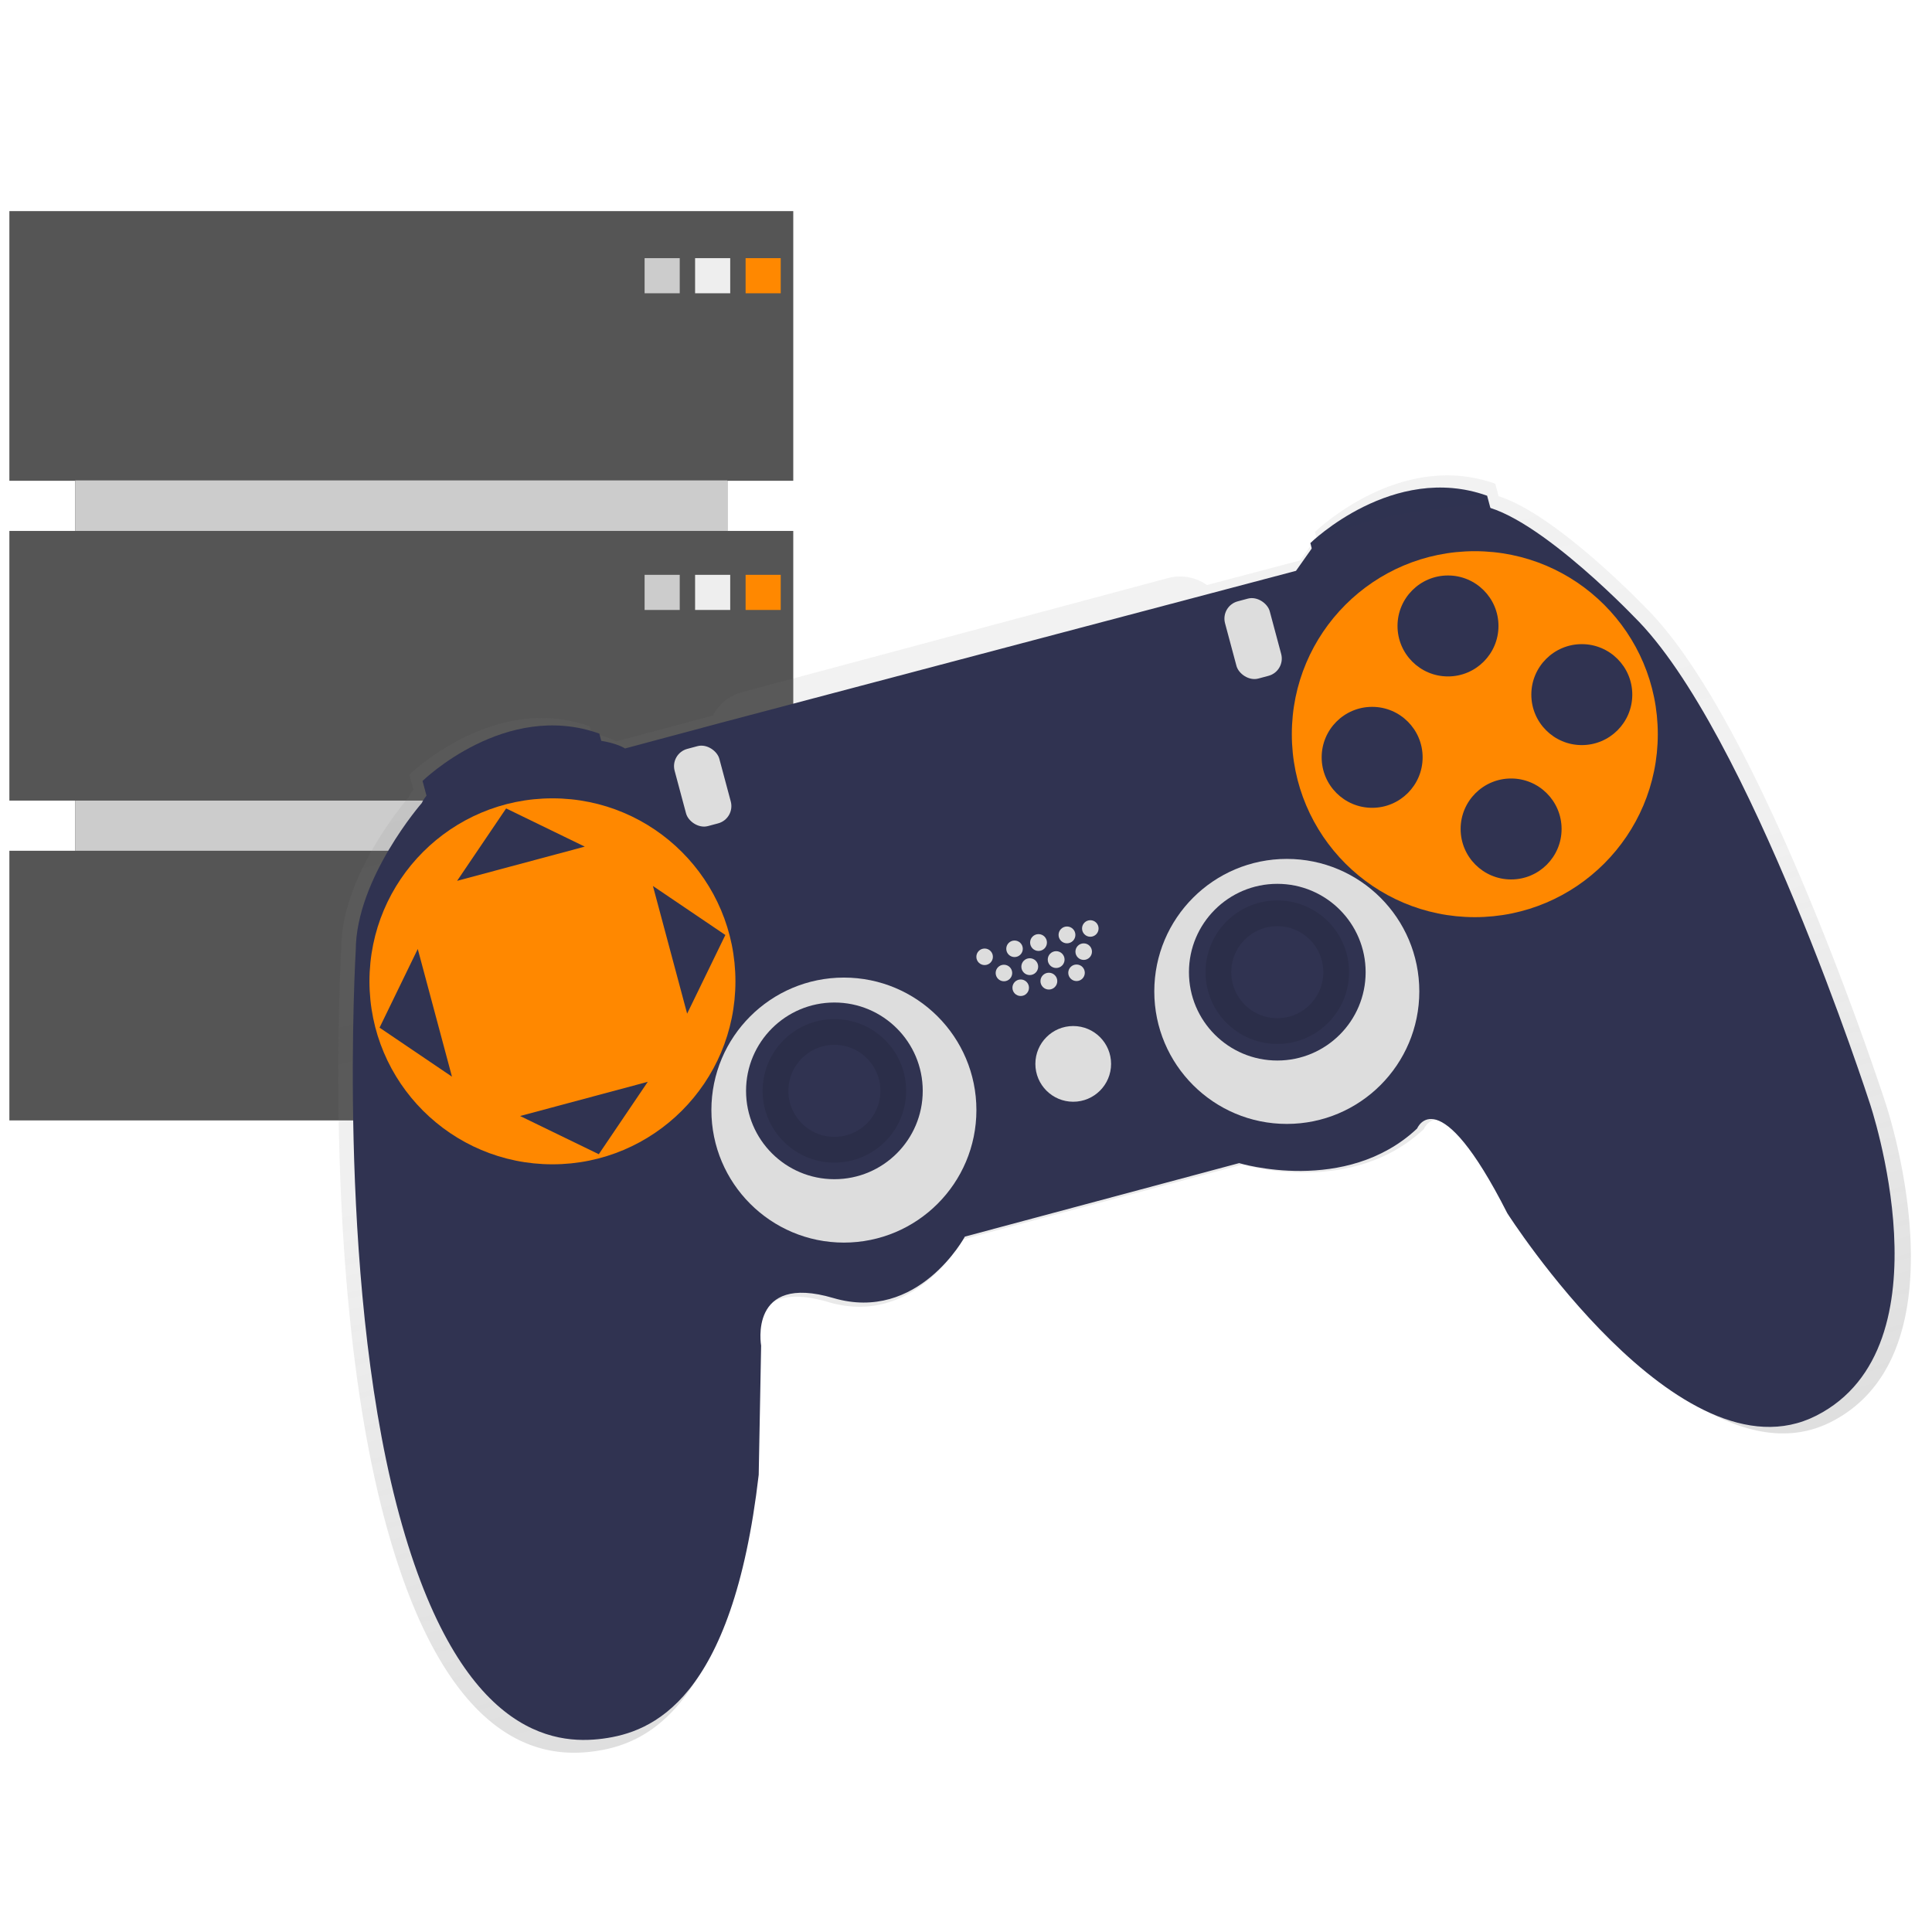 <svg xmlns="http://www.w3.org/2000/svg" xmlns:xlink="http://www.w3.org/1999/xlink" viewBox="0 0 150 150"><defs><style>.acdbda35-1a81-4ba6-b18c-59355d48769b,.ad52945a-8f3d-41ba-924c-bf5a55cecb29,.b4de7c9f-8fe7-4dfd-bd6f-171ab8adf9b6,.bf74b22d-f6a3-4d95-b86b-0ccb9e84893d,.efad9b7f-3007-47b8-be85-c93bc0802725{isolation:isolate;}.b9054a31-b4d0-467c-90e0-f2ab77d630e0{fill:#555;}.b4de7c9f-8fe7-4dfd-bd6f-171ab8adf9b6,.bc28a1a6-f60b-424d-b4b5-a07f36a40ee1{fill:#ccc;}.acdbda35-1a81-4ba6-b18c-59355d48769b{fill:#eee;}.a624facd-007e-428a-ac43-94cb6f40f98e{fill:#f80;}.bc28a1a6-f60b-424d-b4b5-a07f36a40ee1{mix-blend-mode:multiply;}.a998e7d4-53e0-40aa-9847-efc106ae4a69{fill:url(#fe3ba9cb-b881-4d03-a92a-57d2b8af3dcc);}.ad52945a-8f3d-41ba-924c-bf5a55cecb29,.f79e9626-78fa-4de5-a6de-447c57ca180a{fill:#303351;}.ad52945a-8f3d-41ba-924c-bf5a55cecb29,.efad9b7f-3007-47b8-be85-c93bc0802725{opacity:0.1;}.e86602c6-edb1-4490-b732-9253859f6cd0,.efad9b7f-3007-47b8-be85-c93bc0802725{fill:none;stroke-miterlimit:10;stroke-width:2px;}.e86602c6-edb1-4490-b732-9253859f6cd0{stroke:#303351;}.ec93b221-85b6-4cc2-b2f1-a8b25e4a7c8c{fill:#ddd;}.efad9b7f-3007-47b8-be85-c93bc0802725{stroke:#000;}</style><linearGradient id="fe3ba9cb-b881-4d03-a92a-57d2b8af3dcc" x1="2213.478" y1="13691.746" x2="2213.478" y2="13771.032" gradientTransform="matrix(0.966, -0.259, -0.259, -0.966, 1499.595, 13921.6)" gradientUnits="userSpaceOnUse"><stop offset="0" stop-color="gray" stop-opacity="0.25"/><stop offset="0.54" stop-color="gray" stop-opacity="0.12"/><stop offset="1" stop-color="gray" stop-opacity="0.1"/></linearGradient></defs><title>strato-illu</title><g class="bf74b22d-f6a3-4d95-b86b-0ccb9e84893d"><g id="a0b421c1-db1a-4289-abe2-0de7d405aa97" data-name="Ebene 1"><rect class="b9054a31-b4d0-467c-90e0-f2ab77d630e0" x="5.84" y="22.234" width="50.636" height="58.913"/><rect class="b9054a31-b4d0-467c-90e0-f2ab77d630e0" x="0.728" y="16.391" width="60.861" height="20.936"/><rect class="b9054a31-b4d0-467c-90e0-f2ab77d630e0" x="0.728" y="41.222" width="60.861" height="20.936"/><rect class="b9054a31-b4d0-467c-90e0-f2ab77d630e0" x="0.728" y="66.053" width="60.861" height="20.936"/><rect class="b4de7c9f-8fe7-4dfd-bd6f-171ab8adf9b6" x="50.047" y="20.043" width="2.727" height="2.727"/><rect class="acdbda35-1a81-4ba6-b18c-59355d48769b" x="53.967" y="20.043" width="2.727" height="2.727"/><rect class="a624facd-007e-428a-ac43-94cb6f40f98e" x="57.888" y="20.043" width="2.727" height="2.727"/><rect class="b4de7c9f-8fe7-4dfd-bd6f-171ab8adf9b6" x="50.047" y="44.63" width="2.727" height="2.727"/><rect class="acdbda35-1a81-4ba6-b18c-59355d48769b" x="53.967" y="44.63" width="2.727" height="2.727"/><rect class="a624facd-007e-428a-ac43-94cb6f40f98e" x="57.888" y="44.63" width="2.727" height="2.727"/><rect class="b4de7c9f-8fe7-4dfd-bd6f-171ab8adf9b6" x="50.047" y="69.218" width="2.727" height="2.727"/><rect class="acdbda35-1a81-4ba6-b18c-59355d48769b" x="53.967" y="69.218" width="2.727" height="2.727"/><rect class="a624facd-007e-428a-ac43-94cb6f40f98e" x="57.888" y="69.218" width="2.727" height="2.727"/><rect class="bc28a1a6-f60b-424d-b4b5-a07f36a40ee1" x="5.84" y="37.299" width="50.636" height="3.923"/><rect class="bc28a1a6-f60b-424d-b4b5-a07f36a40ee1" x="5.84" y="62.158" width="50.636" height="3.895"/><path class="a998e7d4-53e0-40aa-9847-efc106ae4a69" d="M146.393,85.648s-9.567-29.593-18.687-38.531c0,0-6.854-7.171-11.356-8.592l-.259-.968c-7.439-2.663-14,3.75-14,3.75l.115.429-1.25,1.772-7.252,1.916a3.612,3.612,0,0,0-3.027-.541L57.623,53.74a3.614,3.614,0,0,0-2.27,1.816l-7.524,2.016a4.978,4.978,0,0,0-1.886-.6l-.154-.574c-7.439-2.663-14,3.75-14,3.75l.313,1.166a2.13,2.13,0,0,0-.364.572S26.528,67.844,26.5,73.545c0,0-1.531,25.5,3.222,43.882s12.523,19.06,16.351,18.552,10.253-2.917,12.335-20.888l.192-10.224s-1.026-5.76,5.715-3.773,10.421-4.862,10.421-4.862L96.46,90.413s8.437,2.56,14.09-2.755c0,0,1.669-4.068,7.143,6.708,0,0,13.7,21.506,24.47,16.032S146.393,85.648,146.393,85.648Z"/><path class="f79e9626-78fa-4de5-a6de-447c57ca180a" d="M33.272,62.368l-.465-1.735s6.43-6.287,13.723-3.677l.423,1.578Z"/><path class="f79e9626-78fa-4de5-a6de-447c57ca180a" d="M102.2,43.9l-.464-1.735s6.43-6.287,13.723-3.677l.422,1.578Z"/><path class="ad52945a-8f3d-41ba-924c-bf5a55cecb29" d="M102.2,43.9l-.464-1.735s6.43-6.287,13.723-3.677l.422,1.578Z"/><path class="f79e9626-78fa-4de5-a6de-447c57ca180a" d="M55.943,56.124,48.53,58.111s-2.485-1.7-8.752.147-7.022,4.079-7.022,4.079-5.11,5.85-5.135,11.436c0,0-1.5,25,3.16,43.024s12.277,18.689,16.032,18.19,10.052-2.863,12.093-20.485l.188-10.025s-1.006-5.648,5.6-3.7,10.219-4.767,10.219-4.767l21.294-5.706s8.282,2.515,13.819-2.688c0,0,1.637-3.989,7,6.577,0,0,13.427,21.085,23.992,15.718s4.147-24.273,4.147-24.273-9.381-29.016-18.322-37.778c0,0-8.81-9.22-12.88-8.637,0,0-8.941.705-11.873,3.013l-1.47,2.084Z"/><circle class="a624facd-007e-428a-ac43-94cb6f40f98e" cx="42.892" cy="76.19" r="14.207"/><circle class="a624facd-007e-428a-ac43-94cb6f40f98e" cx="114.504" cy="57.001" r="14.207"/><polygon class="e86602c6-edb1-4490-b732-9253859f6cd0" points="37.821 66.728 42.553 65.46 39.638 64.044 37.821 66.728"/><polygon class="e86602c6-edb1-4490-b732-9253859f6cd0" points="43.231 86.919 47.963 85.651 46.147 88.335 43.231 86.919"/><polygon class="e86602c6-edb1-4490-b732-9253859f6cd0" points="32.163 76.528 33.431 81.261 30.747 79.444 32.163 76.528"/><polygon class="e86602c6-edb1-4490-b732-9253859f6cd0" points="52.353 71.118 53.621 75.851 55.038 72.935 52.353 71.118"/><circle class="ec93b221-85b6-4cc2-b2f1-a8b25e4a7c8c" cx="65.52" cy="86.187" r="10.288"/><circle class="f79e9626-78fa-4de5-a6de-447c57ca180a" cx="64.782" cy="84.694" r="6.859"/><circle class="ec93b221-85b6-4cc2-b2f1-a8b25e4a7c8c" cx="99.907" cy="76.973" r="10.288"/><circle class="f79e9626-78fa-4de5-a6de-447c57ca180a" cx="99.169" cy="75.48" r="6.859"/><circle class="efad9b7f-3007-47b8-be85-c93bc0802725" cx="64.782" cy="84.694" r="4.572"/><circle class="efad9b7f-3007-47b8-be85-c93bc0802725" cx="99.169" cy="75.48" r="4.572"/><circle class="ec93b221-85b6-4cc2-b2f1-a8b25e4a7c8c" cx="83.325" cy="82.6" r="2.939"/><circle class="ec93b221-85b6-4cc2-b2f1-a8b25e4a7c8c" cx="76.446" cy="74.286" r="0.642"/><circle class="ec93b221-85b6-4cc2-b2f1-a8b25e4a7c8c" cx="78.768" cy="73.664" r="0.642"/><circle class="ec93b221-85b6-4cc2-b2f1-a8b25e4a7c8c" cx="79.247" cy="76.688" r="0.642"/><circle class="ec93b221-85b6-4cc2-b2f1-a8b25e4a7c8c" cx="81.434" cy="76.175" r="0.653"/><circle class="ec93b221-85b6-4cc2-b2f1-a8b25e4a7c8c" cx="83.582" cy="75.527" r="0.642"/><circle class="ec93b221-85b6-4cc2-b2f1-a8b25e4a7c8c" cx="77.945" cy="75.544" r="0.642"/><circle class="ec93b221-85b6-4cc2-b2f1-a8b25e4a7c8c" cx="79.95" cy="75.051" r="0.653"/><circle class="ec93b221-85b6-4cc2-b2f1-a8b25e4a7c8c" cx="82" cy="74.502" r="0.653"/><circle class="ec93b221-85b6-4cc2-b2f1-a8b25e4a7c8c" cx="84.138" cy="73.885" r="0.642"/><circle class="ec93b221-85b6-4cc2-b2f1-a8b25e4a7c8c" cx="80.631" cy="73.178" r="0.653"/><circle class="ec93b221-85b6-4cc2-b2f1-a8b25e4a7c8c" cx="82.84" cy="72.586" r="0.653"/><circle class="ec93b221-85b6-4cc2-b2f1-a8b25e4a7c8c" cx="84.652" cy="72.087" r="0.642"/><rect class="ec93b221-85b6-4cc2-b2f1-a8b25e4a7c8c" x="52.761" y="57.932" width="3.593" height="6.205" rx="1.388" transform="translate(-13.938 16.2) rotate(-15)"/><rect class="ec93b221-85b6-4cc2-b2f1-a8b25e4a7c8c" x="95.494" y="46.477" width="3.593" height="6.205" rx="1.388" transform="translate(-9.517 26.87) rotate(-15)"/><circle class="f79e9626-78fa-4de5-a6de-447c57ca180a" cx="112.422" cy="48.599" r="3.919"/><circle class="f79e9626-78fa-4de5-a6de-447c57ca180a" cx="106.533" cy="58.799" r="3.919"/><circle class="f79e9626-78fa-4de5-a6de-447c57ca180a" cx="122.811" cy="53.93" r="3.919"/><circle class="f79e9626-78fa-4de5-a6de-447c57ca180a" cx="117.322" cy="64.361" r="3.919"/></g></g></svg>